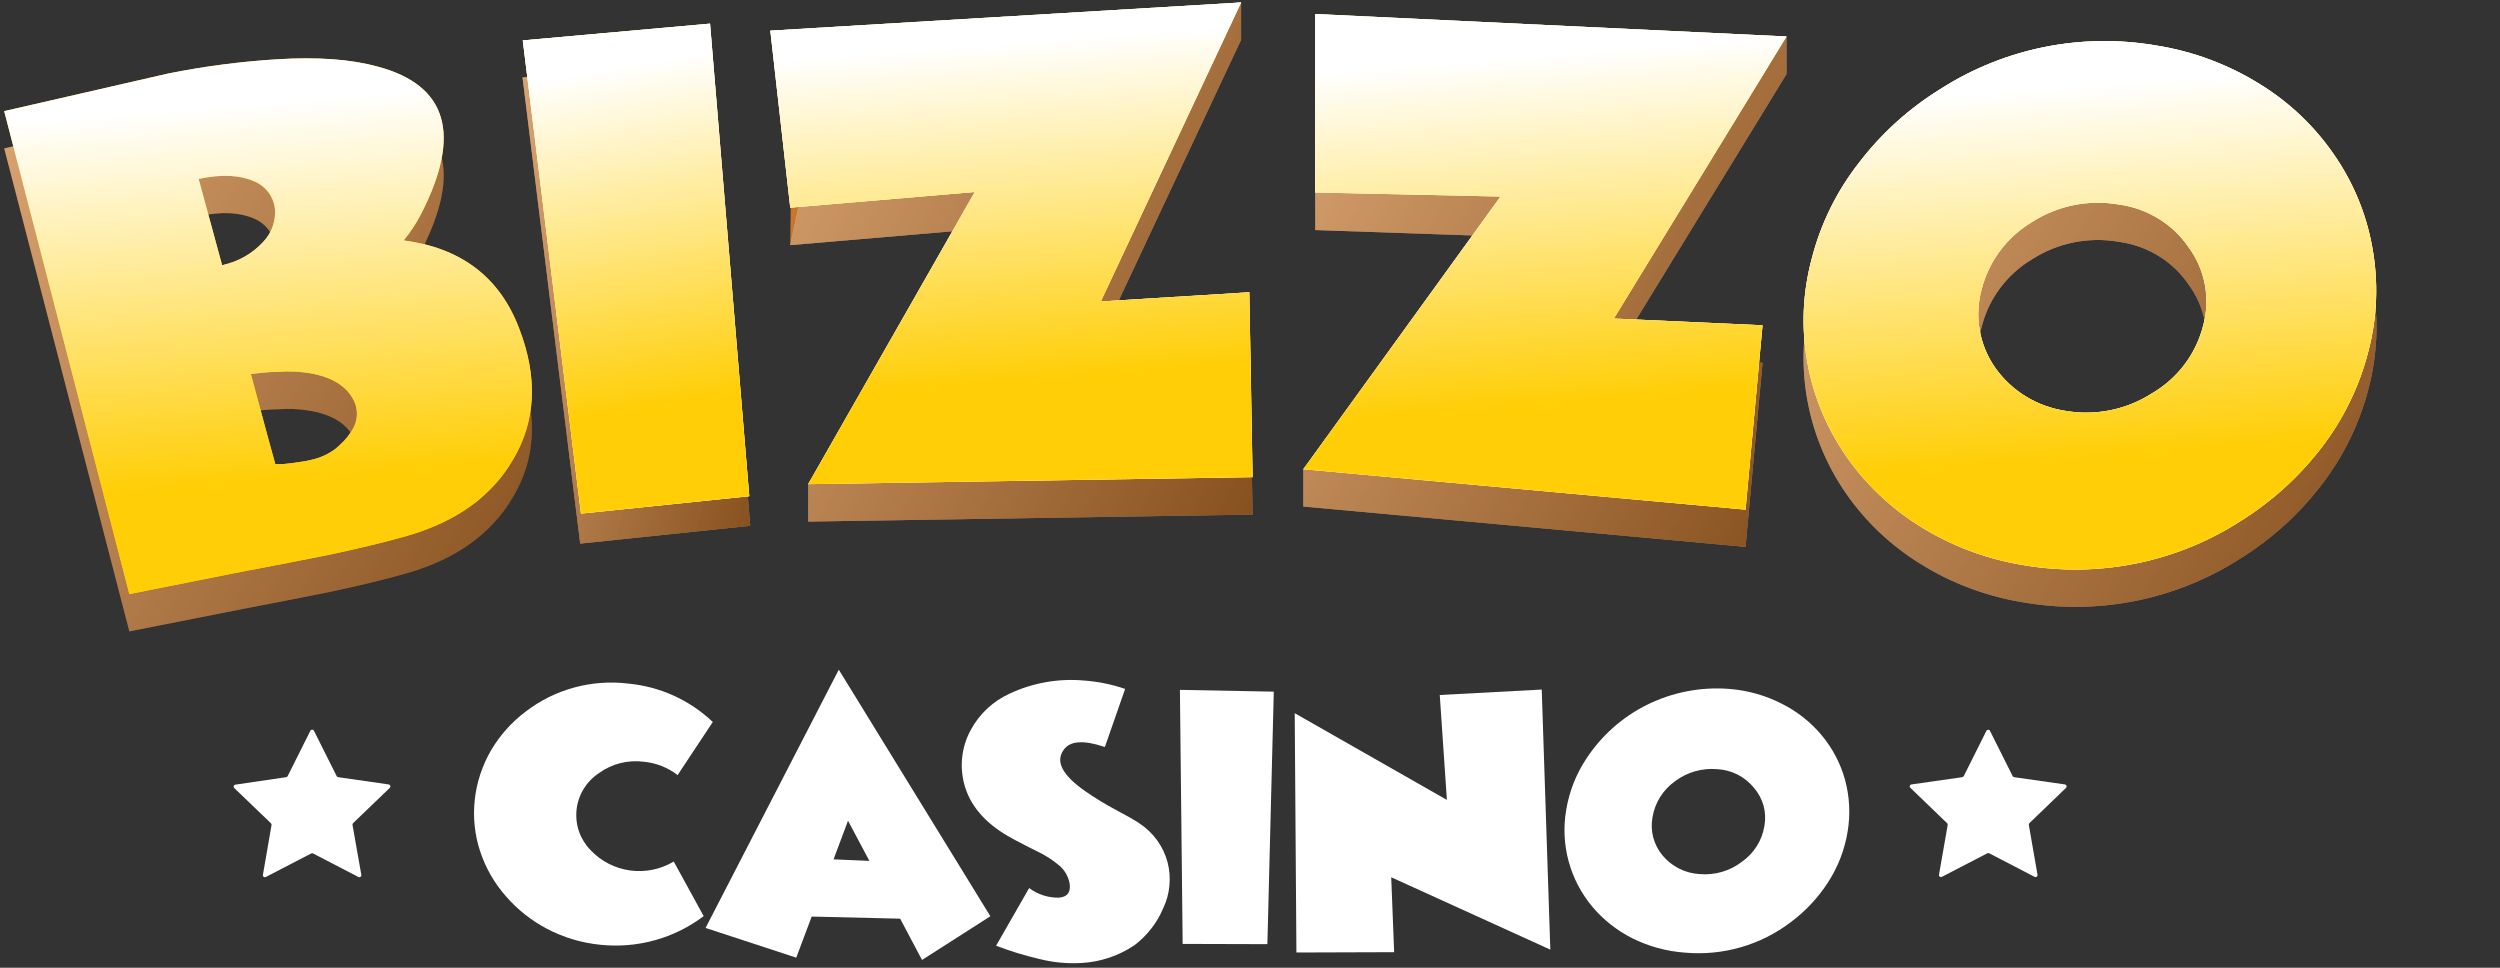 <svg width="62" height="24" viewBox="0 0 62 24" fill="none" xmlns="http://www.w3.org/2000/svg">
<rect x="0" y="0" width="62" height="24" fill="#333333" stroke="none"/>
<g clip-path="url(#clip0_3172_3710)">
<path d="M12.876 9.073C13.342 10.285 13.294 11.37 12.717 12.333C12.188 13.236 11.314 13.863 10.096 14.214C9.548 14.371 8.895 14.528 8.154 14.685L7.172 14.879L6.191 15.07H6.182L3.208 15.658L0.104 3.68L4.163 2.75C5.048 2.57 5.944 2.452 6.846 2.395C7.876 2.328 8.721 2.395 9.376 2.576C11.096 3.042 11.453 4.258 10.446 6.223C10.326 6.458 10.18 6.681 10.012 6.886C11.44 7.074 12.395 7.803 12.876 9.073ZM5.508 7.499C5.902 7.418 6.261 7.215 6.531 6.92C6.636 6.809 6.716 6.678 6.765 6.534C6.814 6.39 6.832 6.237 6.817 6.086C6.799 5.941 6.742 5.803 6.652 5.687C6.562 5.57 6.443 5.479 6.305 5.423C5.956 5.266 5.501 5.238 4.926 5.362L5.508 7.499ZM8.415 11.977C8.567 11.845 8.692 11.685 8.782 11.507C8.866 11.326 8.875 11.12 8.806 10.933C8.647 10.531 8.257 10.279 7.664 10.182C7.411 10.142 7.154 10.131 6.898 10.15C6.689 10.15 6.464 10.175 6.221 10.205L6.827 12.438C6.827 12.46 6.965 12.457 7.246 12.416C7.345 12.399 7.445 12.389 7.544 12.372C7.642 12.355 7.693 12.342 7.715 12.336C7.938 12.289 8.147 12.193 8.327 12.055L8.415 11.977Z" fill="#CB7529"/>
<path d="M14.389 13.481L12.959 1.921L17.653 1.497L18.606 13.039L14.389 13.481Z" fill="#CB7529"/>
<path d="M31.064 12.761L20.043 12.935V12.01L24.175 5.688L19.598 6.079L19.644 2.372L30.779 0.061V0.986L27.299 8.401L30.983 8.173L31.064 12.761Z" fill="#CB7529"/>
<path d="M43.289 13.562L32.322 12.562V11.637L37.165 5.862L32.618 5.705V1.281L44.305 0.912V1.837L40.023 8.83L43.711 8.998L43.289 13.562Z" fill="#CB7529"/>
<path d="M50.184 14.939C49.275 14.793 48.404 14.468 47.625 13.982C46.9 13.534 46.276 12.945 45.791 12.25C45.299 11.544 44.968 10.742 44.818 9.899C44.669 9.056 44.706 8.191 44.926 7.363C45.147 6.484 45.552 5.661 46.115 4.947C46.963 3.852 48.096 3.004 49.393 2.495C50.69 1.985 52.104 1.833 53.482 2.054C54.392 2.199 55.263 2.524 56.043 3.01C56.772 3.455 57.399 4.046 57.883 4.744C58.364 5.433 58.689 6.216 58.837 7.04C58.996 7.898 58.964 8.78 58.742 9.625C58.518 10.502 58.116 11.325 57.559 12.043C57.005 12.762 56.324 13.377 55.548 13.858C53.963 14.874 52.046 15.26 50.184 14.939ZM49.145 8.104C49.054 8.432 49.038 8.776 49.096 9.111C49.154 9.446 49.286 9.764 49.482 10.044C49.684 10.33 49.943 10.573 50.244 10.757C50.544 10.941 50.88 11.062 51.23 11.113C51.972 11.242 52.736 11.088 53.366 10.682C53.68 10.499 53.954 10.257 54.172 9.97C54.391 9.682 54.549 9.354 54.638 9.006C54.729 8.677 54.745 8.332 54.684 7.996C54.623 7.66 54.486 7.342 54.285 7.065C54.087 6.774 53.829 6.528 53.528 6.344C53.226 6.16 52.888 6.041 52.536 5.995C51.795 5.868 51.032 6.022 50.4 6.427C49.773 6.8 49.322 7.403 49.145 8.104Z" fill="#CB7529"/>
<g opacity="0.6">
<path style="mix-blend-mode:multiply" opacity="0.6" d="M12.876 9.073C13.342 10.285 13.294 11.37 12.717 12.333C12.188 13.236 11.314 13.863 10.096 14.214C9.548 14.371 8.895 14.528 8.154 14.685L7.172 14.879L6.191 15.07H6.182L3.208 15.658L0.104 3.68L4.163 2.75C5.048 2.57 5.944 2.452 6.846 2.395C7.876 2.328 8.721 2.395 9.376 2.576C11.096 3.042 11.453 4.258 10.446 6.223C10.326 6.458 10.18 6.681 10.012 6.886C11.44 7.074 12.395 7.803 12.876 9.073ZM5.508 7.499C5.902 7.418 6.261 7.215 6.531 6.92C6.636 6.809 6.716 6.678 6.765 6.534C6.814 6.39 6.832 6.237 6.817 6.086C6.799 5.941 6.742 5.803 6.652 5.687C6.562 5.57 6.443 5.479 6.305 5.423C5.956 5.266 5.501 5.238 4.926 5.362L5.508 7.499ZM8.415 11.977C8.567 11.845 8.692 11.685 8.782 11.507C8.866 11.326 8.875 11.12 8.806 10.933C8.647 10.531 8.257 10.279 7.664 10.182C7.411 10.142 7.154 10.131 6.898 10.15C6.689 10.15 6.464 10.175 6.221 10.205L6.827 12.438C6.827 12.46 6.965 12.457 7.246 12.416C7.345 12.399 7.445 12.389 7.544 12.372C7.642 12.355 7.693 12.342 7.715 12.336C7.938 12.289 8.147 12.193 8.327 12.055L8.415 11.977Z" fill="url(#paint0_linear_3172_3710)"/>
<g style="mix-blend-mode:multiply" opacity="0.6">
<path style="mix-blend-mode:multiply" d="M14.389 13.481L12.959 1.921L17.653 1.497L18.606 13.039L14.389 13.481Z" fill="url(#paint1_linear_3172_3710)"/>
<path style="mix-blend-mode:multiply" d="M14.389 13.481L12.959 1.921L17.653 1.497L18.606 13.039L14.389 13.481Z" fill="url(#paint2_linear_3172_3710)"/>
</g>
<g style="mix-blend-mode:multiply" opacity="0.6">
<path style="mix-blend-mode:multiply" d="M31.064 12.761L20.043 12.935V12.01L24.175 5.688L19.598 6.079L20.261 2.957L19.564 1.02L30.779 0.061V0.986L27.299 8.401L30.983 8.173L31.064 12.761Z" fill="url(#paint3_linear_3172_3710)"/>
<path style="mix-blend-mode:multiply" d="M31.064 12.761L20.043 12.935V12.01L24.175 5.688L19.598 6.079L20.261 2.957L19.564 1.02L30.779 0.061V0.986L27.299 8.401L30.983 8.173L31.064 12.761Z" fill="url(#paint4_linear_3172_3710)"/>
</g>
<g style="mix-blend-mode:multiply" opacity="0.6">
<path style="mix-blend-mode:multiply" d="M43.289 13.562L32.322 12.562V11.637L37.165 5.862L32.618 5.705V1.281L44.305 0.912V1.837L40.023 8.83L43.711 8.998L43.289 13.562Z" fill="url(#paint5_linear_3172_3710)"/>
<path style="mix-blend-mode:multiply" d="M43.289 13.562L32.322 12.562V11.637L37.165 5.862L32.618 5.705V1.281L44.305 0.912V1.837L40.023 8.83L43.711 8.998L43.289 13.562Z" fill="url(#paint6_linear_3172_3710)"/>
</g>
<g style="mix-blend-mode:multiply" opacity="0.6">
<path style="mix-blend-mode:multiply" d="M50.184 14.939C49.275 14.793 48.404 14.468 47.625 13.982C46.9 13.534 46.276 12.945 45.791 12.25C45.299 11.544 44.968 10.742 44.818 9.899C44.669 9.056 44.706 8.191 44.926 7.363C45.147 6.484 45.552 5.661 46.115 4.947C46.963 3.852 48.096 3.004 49.393 2.495C50.69 1.985 52.104 1.833 53.482 2.054C54.392 2.199 55.263 2.524 56.043 3.01C56.772 3.455 57.399 4.046 57.883 4.744C58.364 5.433 58.689 6.216 58.837 7.04C58.996 7.898 58.964 8.78 58.742 9.625C58.518 10.502 58.116 11.325 57.559 12.043C57.005 12.762 56.324 13.377 55.548 13.858C53.963 14.874 52.046 15.26 50.184 14.939ZM49.145 8.104C49.054 8.432 49.038 8.776 49.096 9.111C49.154 9.446 49.286 9.764 49.482 10.044C49.684 10.33 49.943 10.573 50.244 10.757C50.544 10.941 50.88 11.062 51.23 11.113C51.972 11.242 52.736 11.088 53.366 10.682C53.68 10.499 53.954 10.257 54.172 9.97C54.391 9.682 54.549 9.354 54.638 9.006C54.729 8.677 54.745 8.332 54.684 7.996C54.623 7.66 54.486 7.342 54.285 7.065C54.087 6.774 53.829 6.528 53.528 6.344C53.226 6.16 52.888 6.041 52.536 5.995C51.795 5.868 51.032 6.022 50.4 6.427C49.773 6.8 49.322 7.403 49.145 8.104Z" fill="url(#paint7_linear_3172_3710)"/>
<path style="mix-blend-mode:multiply" d="M50.184 14.939C49.275 14.793 48.404 14.468 47.625 13.982C46.9 13.534 46.276 12.945 45.791 12.25C45.299 11.544 44.968 10.742 44.818 9.899C44.669 9.056 44.706 8.191 44.926 7.363C45.147 6.484 45.552 5.661 46.115 4.947C46.963 3.852 48.096 3.004 49.393 2.495C50.69 1.985 52.104 1.833 53.482 2.054C54.392 2.199 55.263 2.524 56.043 3.01C56.772 3.455 57.399 4.046 57.883 4.744C58.364 5.433 58.689 6.216 58.837 7.04C58.996 7.898 58.964 8.78 58.742 9.625C58.518 10.502 58.116 11.325 57.559 12.043C57.005 12.762 56.324 13.377 55.548 13.858C53.963 14.874 52.046 15.26 50.184 14.939ZM49.145 8.104C49.054 8.432 49.038 8.776 49.096 9.111C49.154 9.446 49.286 9.764 49.482 10.044C49.684 10.33 49.943 10.573 50.244 10.757C50.544 10.941 50.88 11.062 51.23 11.113C51.972 11.242 52.736 11.088 53.366 10.682C53.68 10.499 53.954 10.257 54.172 9.97C54.391 9.682 54.549 9.354 54.638 9.006C54.729 8.677 54.745 8.332 54.684 7.996C54.623 7.66 54.486 7.342 54.285 7.065C54.087 6.774 53.829 6.528 53.528 6.344C53.226 6.16 52.888 6.041 52.536 5.995C51.795 5.868 51.032 6.022 50.4 6.427C49.773 6.8 49.322 7.403 49.145 8.104Z" fill="url(#paint8_linear_3172_3710)"/>
</g>
</g>
<path d="M17.451 22.72C16.72 23.273 15.802 23.527 14.886 23.43C14.425 23.384 13.977 23.25 13.567 23.035C13.178 22.831 12.832 22.556 12.545 22.226C12.26 21.902 12.044 21.525 11.909 21.118C11.771 20.702 11.726 20.262 11.775 19.827C11.823 19.394 11.963 18.975 12.184 18.598C12.403 18.229 12.693 17.906 13.037 17.647C13.759 17.092 14.673 16.843 15.581 16.953C16.369 17.027 17.108 17.363 17.677 17.905L16.805 19.222C16.563 19.035 16.271 18.92 15.965 18.891C15.571 18.84 15.172 18.941 14.853 19.174C14.699 19.276 14.57 19.41 14.474 19.566C14.379 19.722 14.319 19.897 14.299 20.079C14.279 20.26 14.299 20.444 14.358 20.617C14.418 20.79 14.515 20.948 14.643 21.08C14.901 21.356 15.248 21.535 15.624 21.587C16.001 21.639 16.384 21.561 16.709 21.366L17.451 22.72Z" fill="white"/>
<path d="M19.747 23.75L17.498 23.013L20.802 16.608L24.561 22.723L22.866 23.807L22.324 22.783L20.13 22.731L19.747 23.75ZM21.561 21.35L21.031 20.354L20.672 21.312L21.561 21.35Z" fill="white"/>
<path d="M27.903 17.085L27.401 18.526C26.878 18.349 26.534 18.369 26.378 18.598C26.169 18.887 26.348 19.225 26.908 19.617C27.155 19.789 27.412 19.947 27.679 20.088L27.774 20.141L27.858 20.185C27.93 20.223 27.984 20.254 28.017 20.273C28.127 20.335 28.208 20.386 28.257 20.419C28.601 20.645 28.849 20.987 28.955 21.381C29.054 21.763 29.017 22.167 28.848 22.524C28.695 22.887 28.448 23.204 28.132 23.443C27.745 23.704 27.294 23.855 26.827 23.882C26.473 23.903 26.118 23.869 25.774 23.782C25.41 23.698 25.052 23.588 24.703 23.454L25.523 22.024C25.736 22.183 25.996 22.267 26.262 22.262C26.48 22.244 26.568 22.115 26.521 21.881C26.486 21.723 26.401 21.58 26.278 21.472C26.108 21.328 25.92 21.206 25.717 21.111L25.542 21.024L25.368 20.934C25.226 20.862 25.104 20.798 25.008 20.741C24.411 20.397 24.044 19.958 23.91 19.434C23.795 18.99 23.851 18.519 24.069 18.114C24.281 17.713 24.621 17.393 25.037 17.203C25.611 16.933 26.249 16.821 26.882 16.877C27.23 16.902 27.573 16.972 27.903 17.085Z" fill="white"/>
<path d="M29.33 23.409L29.262 17.109L31.59 17.153L31.431 23.415L29.33 23.409Z" fill="white"/>
<path d="M32.151 23.622L32.109 17.687L35.883 19.838L35.706 17.236L38.235 17.101L38.448 23.551L34.502 21.756L34.575 23.614L32.151 23.622Z" fill="white"/>
<path d="M41.794 23.626C41.334 23.594 40.886 23.472 40.475 23.266C40.095 23.073 39.758 22.806 39.486 22.482C39.211 22.151 39.011 21.767 38.9 21.353C38.789 20.94 38.769 20.508 38.842 20.086C38.915 19.639 39.081 19.212 39.33 18.832C39.705 18.252 40.232 17.782 40.856 17.474C41.48 17.167 42.176 17.032 42.872 17.084C43.331 17.118 43.779 17.243 44.188 17.452C44.57 17.643 44.907 17.91 45.179 18.236C45.447 18.558 45.644 18.932 45.755 19.333C45.871 19.755 45.894 20.197 45.82 20.629C45.747 21.075 45.582 21.502 45.335 21.883C45.089 22.263 44.777 22.597 44.412 22.869C43.667 23.437 42.732 23.708 41.794 23.626ZM40.982 20.268C40.951 20.435 40.958 20.607 41.001 20.771C41.045 20.935 41.124 21.088 41.234 21.218C41.347 21.353 41.487 21.463 41.645 21.543C41.803 21.622 41.976 21.668 42.153 21.677C42.528 21.71 42.901 21.601 43.197 21.373C43.346 21.27 43.472 21.137 43.568 20.985C43.664 20.833 43.728 20.663 43.757 20.486C43.788 20.318 43.781 20.145 43.736 19.981C43.69 19.816 43.608 19.663 43.495 19.534C43.384 19.398 43.245 19.287 43.088 19.207C42.93 19.128 42.757 19.083 42.581 19.075C42.206 19.044 41.833 19.152 41.535 19.379C41.239 19.592 41.04 19.911 40.982 20.268Z" fill="white"/>
<path d="M12.876 8.148C13.342 9.36 13.294 10.445 12.717 11.408C12.188 12.311 11.314 12.938 10.096 13.289C9.548 13.446 8.895 13.603 8.154 13.76L7.172 13.954L6.189 14.142H6.18L3.208 14.733L0.104 2.756L4.163 1.825C5.048 1.647 5.944 1.529 6.846 1.472C7.876 1.405 8.721 1.472 9.376 1.654C11.096 2.118 11.453 3.334 10.446 5.301C10.325 5.536 10.18 5.758 10.012 5.962C11.44 6.15 12.395 6.878 12.876 8.148ZM5.508 6.576C5.902 6.494 6.261 6.291 6.531 5.995C6.636 5.884 6.716 5.753 6.765 5.609C6.814 5.465 6.832 5.312 6.817 5.161C6.799 5.016 6.742 4.878 6.652 4.762C6.562 4.645 6.443 4.554 6.305 4.498C5.956 4.341 5.501 4.315 4.926 4.437L5.508 6.576ZM8.415 11.047C8.567 10.915 8.692 10.756 8.782 10.577C8.866 10.396 8.875 10.19 8.806 10.003C8.647 9.603 8.257 9.349 7.664 9.252C7.411 9.213 7.154 9.202 6.898 9.221C6.689 9.221 6.464 9.246 6.221 9.277C6.62 10.771 6.827 11.507 6.827 11.507C6.827 11.507 6.965 11.525 7.246 11.485C7.345 11.467 7.445 11.458 7.544 11.441C7.602 11.432 7.659 11.42 7.715 11.405C7.938 11.358 8.147 11.262 8.327 11.126L8.415 11.047Z" fill="#FFCE07"/>
<path d="M14.408 12.737L12.965 1.002L17.609 0.586L18.582 12.306L14.408 12.737Z" fill="#FFCE07"/>
<path d="M31.064 11.833L20.043 12.007L24.175 4.761L19.598 5.15L19.104 0.76L30.779 0.061L27.299 7.476L30.983 7.248L31.064 11.833Z" fill="#FFCE07"/>
<path d="M43.289 12.639L32.322 11.637L37.213 4.874L32.618 4.774V0.348L44.305 0.905L40.023 7.9L43.711 8.067L43.289 12.639Z" fill="#FFCE07"/>
<path d="M50.183 14.015C49.275 13.868 48.406 13.543 47.627 13.059C46.903 12.61 46.279 12.02 45.793 11.325C45.301 10.62 44.969 9.818 44.819 8.975C44.669 8.131 44.706 7.266 44.925 6.438C45.147 5.559 45.551 4.736 46.114 4.022C46.665 3.303 47.344 2.689 48.119 2.211C49.703 1.194 51.619 0.807 53.481 1.129C54.391 1.274 55.262 1.6 56.042 2.085C56.769 2.532 57.394 3.125 57.876 3.824C58.356 4.513 58.682 5.296 58.83 6.119C58.99 6.98 58.959 7.864 58.736 8.711C58.513 9.588 58.11 10.41 57.553 11.127C56.999 11.842 56.32 12.454 55.548 12.933C53.962 13.949 52.046 14.335 50.183 14.015ZM49.144 7.179C49.054 7.508 49.037 7.851 49.095 8.186C49.154 8.522 49.285 8.84 49.481 9.12C49.683 9.407 49.942 9.649 50.243 9.833C50.544 10.017 50.879 10.138 51.229 10.19C51.971 10.317 52.734 10.163 53.365 9.757C53.679 9.575 53.953 9.333 54.172 9.045C54.39 8.757 54.548 8.429 54.637 8.081C54.728 7.752 54.744 7.407 54.683 7.071C54.622 6.735 54.486 6.417 54.284 6.14C54.086 5.849 53.828 5.603 53.527 5.419C53.225 5.235 52.887 5.116 52.536 5.07C51.794 4.944 51.031 5.098 50.399 5.502C49.773 5.875 49.321 6.478 49.144 7.179Z" fill="#FFCE07"/>
<g style="mix-blend-mode:multiply">
<path style="mix-blend-mode:multiply" d="M12.876 8.148C13.342 9.36 13.294 10.445 12.717 11.408C12.188 12.311 11.314 12.938 10.096 13.289C9.548 13.446 8.895 13.603 8.154 13.76L7.172 13.954L6.189 14.142H6.18L3.208 14.733L0.104 2.756L4.163 1.825C5.048 1.647 5.944 1.529 6.846 1.472C7.876 1.405 8.721 1.472 9.376 1.654C11.096 2.118 11.453 3.334 10.446 5.301C10.325 5.536 10.18 5.758 10.012 5.962C11.44 6.15 12.395 6.878 12.876 8.148ZM5.508 6.576C5.902 6.494 6.261 6.291 6.531 5.995C6.636 5.884 6.716 5.753 6.765 5.609C6.814 5.465 6.832 5.312 6.817 5.161C6.799 5.016 6.742 4.878 6.652 4.762C6.562 4.645 6.443 4.554 6.305 4.498C5.956 4.341 5.501 4.315 4.926 4.437L5.508 6.576ZM8.415 11.047C8.567 10.915 8.692 10.756 8.782 10.577C8.866 10.396 8.875 10.19 8.806 10.003C8.647 9.603 8.257 9.349 7.664 9.252C7.411 9.213 7.154 9.202 6.898 9.221C6.689 9.221 6.464 9.246 6.221 9.277C6.62 10.771 6.827 11.507 6.827 11.507C6.827 11.507 6.965 11.525 7.246 11.485C7.345 11.467 7.445 11.458 7.544 11.441C7.602 11.432 7.659 11.42 7.715 11.405C7.938 11.358 8.147 11.262 8.327 11.126L8.415 11.047Z" fill="url(#paint9_linear_3172_3710)"/>
<g style="mix-blend-mode:multiply">
<path style="mix-blend-mode:multiply" d="M14.408 12.737L12.965 1.002L17.609 0.586L18.582 12.306L14.408 12.737Z" fill="url(#paint10_linear_3172_3710)"/>
<path style="mix-blend-mode:multiply" d="M14.408 12.737L12.965 1.002L17.609 0.586L18.582 12.306L14.408 12.737Z" fill="url(#paint11_linear_3172_3710)"/>
</g>
<g style="mix-blend-mode:multiply">
<path style="mix-blend-mode:multiply" d="M31.064 11.833L20.043 12.007L24.175 4.761L19.598 5.15L19.104 0.76L30.779 0.061L27.299 7.476L30.983 7.248L31.064 11.833Z" fill="url(#paint12_linear_3172_3710)"/>
<path style="mix-blend-mode:multiply" d="M31.064 11.833L20.043 12.007L24.175 4.761L19.598 5.15L19.104 0.76L30.779 0.061L27.299 7.476L30.983 7.248L31.064 11.833Z" fill="url(#paint13_linear_3172_3710)"/>
</g>
<g style="mix-blend-mode:multiply">
<path style="mix-blend-mode:multiply" d="M43.289 12.639L32.322 11.637L37.213 4.874L32.618 4.774V0.348L44.305 0.905L40.023 7.9L43.711 8.067L43.289 12.639Z" fill="url(#paint14_linear_3172_3710)"/>
<path style="mix-blend-mode:multiply" d="M43.289 12.639L32.322 11.637L37.213 4.874L32.618 4.774V0.348L44.305 0.905L40.023 7.9L43.711 8.067L43.289 12.639Z" fill="url(#paint15_linear_3172_3710)"/>
</g>
<g style="mix-blend-mode:multiply">
<path style="mix-blend-mode:multiply" d="M50.183 14.015C49.275 13.868 48.406 13.543 47.627 13.059C46.903 12.61 46.279 12.02 45.793 11.325C45.301 10.62 44.969 9.818 44.819 8.975C44.669 8.131 44.706 7.266 44.925 6.438C45.147 5.559 45.551 4.736 46.114 4.022C46.665 3.303 47.344 2.689 48.119 2.211C49.703 1.194 51.619 0.807 53.481 1.129C54.391 1.274 55.262 1.6 56.042 2.085C56.769 2.532 57.394 3.125 57.876 3.824C58.356 4.513 58.682 5.296 58.83 6.119C58.99 6.98 58.959 7.864 58.736 8.711C58.513 9.588 58.11 10.41 57.553 11.127C56.999 11.842 56.32 12.454 55.548 12.933C53.962 13.949 52.046 14.335 50.183 14.015ZM49.144 7.179C49.054 7.508 49.037 7.851 49.095 8.186C49.154 8.522 49.285 8.84 49.481 9.12C49.683 9.407 49.942 9.649 50.243 9.833C50.544 10.017 50.879 10.138 51.229 10.19C51.971 10.317 52.734 10.163 53.365 9.757C53.679 9.575 53.953 9.333 54.172 9.045C54.39 8.757 54.548 8.429 54.637 8.081C54.728 7.752 54.744 7.407 54.683 7.071C54.622 6.735 54.486 6.417 54.284 6.14C54.086 5.849 53.828 5.603 53.527 5.419C53.225 5.235 52.887 5.116 52.536 5.07C51.794 4.944 51.031 5.098 50.399 5.502C49.773 5.875 49.321 6.478 49.144 7.179Z" fill="url(#paint16_linear_3172_3710)"/>
<path style="mix-blend-mode:multiply" d="M50.183 14.015C49.275 13.868 48.406 13.543 47.627 13.059C46.903 12.61 46.279 12.02 45.793 11.325C45.301 10.62 44.969 9.818 44.819 8.975C44.669 8.131 44.706 7.266 44.925 6.438C45.147 5.559 45.551 4.736 46.114 4.022C46.665 3.303 47.344 2.689 48.119 2.211C49.703 1.194 51.619 0.807 53.481 1.129C54.391 1.274 55.262 1.6 56.042 2.085C56.769 2.532 57.394 3.125 57.876 3.824C58.356 4.513 58.682 5.296 58.83 6.119C58.99 6.98 58.959 7.864 58.736 8.711C58.513 9.588 58.11 10.41 57.553 11.127C56.999 11.842 56.32 12.454 55.548 12.933C53.962 13.949 52.046 14.335 50.183 14.015ZM49.144 7.179C49.054 7.508 49.037 7.851 49.095 8.186C49.154 8.522 49.285 8.84 49.481 9.12C49.683 9.407 49.942 9.649 50.243 9.833C50.544 10.017 50.879 10.138 51.229 10.19C51.971 10.317 52.734 10.163 53.365 9.757C53.679 9.575 53.953 9.333 54.172 9.045C54.39 8.757 54.548 8.429 54.637 8.081C54.728 7.752 54.744 7.407 54.683 7.071C54.622 6.735 54.486 6.417 54.284 6.14C54.086 5.849 53.828 5.603 53.527 5.419C53.225 5.235 52.887 5.116 52.536 5.07C51.794 4.944 51.031 5.098 50.399 5.502C49.773 5.875 49.321 6.478 49.144 7.179Z" fill="url(#paint17_linear_3172_3710)"/>
</g>
</g>
<path d="M49.35 18.122L49.913 19.246C49.917 19.253 49.922 19.259 49.929 19.264C49.935 19.269 49.943 19.272 49.951 19.274L51.209 19.454C51.218 19.456 51.226 19.46 51.233 19.465C51.241 19.471 51.246 19.479 51.249 19.488C51.252 19.497 51.252 19.506 51.25 19.515C51.248 19.524 51.244 19.532 51.237 19.539L50.329 20.414C50.324 20.419 50.319 20.427 50.317 20.434C50.314 20.442 50.314 20.45 50.315 20.458L50.53 21.693C50.532 21.702 50.531 21.712 50.527 21.721C50.524 21.73 50.518 21.737 50.51 21.742C50.502 21.748 50.493 21.751 50.484 21.752C50.474 21.752 50.465 21.75 50.457 21.745L49.333 21.162C49.326 21.158 49.317 21.156 49.309 21.156C49.301 21.156 49.292 21.158 49.285 21.162L48.16 21.745C48.152 21.75 48.142 21.752 48.133 21.752C48.123 21.751 48.114 21.748 48.106 21.742C48.099 21.737 48.093 21.73 48.089 21.721C48.086 21.712 48.085 21.702 48.087 21.693L48.303 20.458C48.304 20.45 48.303 20.442 48.3 20.434C48.297 20.426 48.293 20.419 48.287 20.414L47.378 19.539C47.371 19.533 47.366 19.525 47.363 19.516C47.361 19.506 47.361 19.497 47.364 19.488C47.366 19.479 47.372 19.471 47.379 19.465C47.386 19.459 47.395 19.455 47.405 19.454L48.664 19.274C48.672 19.272 48.679 19.269 48.686 19.264C48.693 19.259 48.698 19.253 48.702 19.246L49.264 18.122C49.269 18.114 49.275 18.108 49.283 18.103C49.29 18.099 49.299 18.097 49.307 18.097C49.316 18.097 49.325 18.099 49.332 18.103C49.34 18.108 49.346 18.114 49.35 18.122Z" fill="white"/>
<path d="M7.785 18.121L8.348 19.245C8.351 19.253 8.357 19.259 8.364 19.264C8.37 19.269 8.378 19.272 8.386 19.274L9.64 19.454C9.649 19.456 9.658 19.46 9.664 19.466C9.671 19.472 9.677 19.48 9.679 19.488C9.682 19.497 9.682 19.506 9.68 19.515C9.678 19.524 9.673 19.532 9.667 19.539L8.756 20.414C8.751 20.419 8.747 20.427 8.744 20.434C8.742 20.442 8.741 20.45 8.742 20.458L8.961 21.698C8.963 21.707 8.962 21.716 8.959 21.724C8.955 21.733 8.949 21.74 8.942 21.746C8.934 21.751 8.926 21.754 8.916 21.755C8.907 21.756 8.898 21.754 8.89 21.75L7.764 21.166C7.757 21.162 7.749 21.16 7.741 21.16C7.732 21.16 7.724 21.162 7.717 21.166L6.591 21.75C6.583 21.754 6.574 21.756 6.565 21.755C6.556 21.754 6.547 21.751 6.539 21.746C6.532 21.74 6.526 21.733 6.523 21.724C6.519 21.716 6.518 21.707 6.52 21.698L6.734 20.462C6.736 20.454 6.735 20.446 6.733 20.439C6.73 20.431 6.726 20.424 6.72 20.418L5.809 19.543C5.803 19.537 5.798 19.529 5.796 19.52C5.794 19.511 5.795 19.501 5.798 19.492C5.8 19.484 5.806 19.476 5.813 19.47C5.82 19.464 5.829 19.46 5.838 19.459L7.097 19.274C7.105 19.272 7.113 19.269 7.119 19.264C7.126 19.259 7.131 19.253 7.135 19.245L7.698 18.121C7.702 18.113 7.708 18.107 7.716 18.102C7.724 18.098 7.732 18.095 7.741 18.095C7.75 18.095 7.759 18.098 7.767 18.102C7.775 18.107 7.781 18.113 7.785 18.121Z" fill="white"/>
</g>
<defs>
<linearGradient id="paint0_linear_3172_3710" x1="-1.94" y1="4.393" x2="15.118" y2="14.318" gradientUnits="userSpaceOnUse">
<stop stop-color="white"/>
<stop offset="1"/>
</linearGradient>
<linearGradient id="paint1_linear_3172_3710" x1="469.934" y1="569.272" x2="670.412" y2="569.272" gradientUnits="userSpaceOnUse">
<stop stop-color="white"/>
<stop offset="1"/>
</linearGradient>
<linearGradient id="paint2_linear_3172_3710" x1="12.077" y1="3.322" x2="21.221" y2="5.867" gradientUnits="userSpaceOnUse">
<stop stop-color="white"/>
<stop offset="1"/>
</linearGradient>
<linearGradient id="paint3_linear_3172_3710" x1="1427.57" y1="528.409" x2="2259.56" y2="528.409" gradientUnits="userSpaceOnUse">
<stop stop-color="white"/>
<stop offset="1"/>
</linearGradient>
<linearGradient id="paint4_linear_3172_3710" x1="17.768" y1="2.021" x2="33.461" y2="10.301" gradientUnits="userSpaceOnUse">
<stop stop-color="white"/>
<stop offset="1"/>
</linearGradient>
<linearGradient id="paint5_linear_3172_3710" x1="2460.74" y1="579.638" x2="3364.12" y2="579.638" gradientUnits="userSpaceOnUse">
<stop stop-color="white"/>
<stop offset="1"/>
</linearGradient>
<linearGradient id="paint6_linear_3172_3710" x1="30.451" y1="2.838" x2="46.371" y2="11.747" gradientUnits="userSpaceOnUse">
<stop stop-color="white"/>
<stop offset="1"/>
</linearGradient>
<linearGradient id="paint7_linear_3172_3710" x1="4033.36" y1="706.398" x2="5303.85" y2="706.398" gradientUnits="userSpaceOnUse">
<stop stop-color="white"/>
<stop offset="1"/>
</linearGradient>
<linearGradient id="paint8_linear_3172_3710" x1="42.51" y1="3.949" x2="60.078" y2="15.21" gradientUnits="userSpaceOnUse">
<stop stop-color="white"/>
<stop offset="1"/>
</linearGradient>
<linearGradient id="paint9_linear_3172_3710" x1="6.358" y1="2.551" x2="7.09" y2="11.897" gradientUnits="userSpaceOnUse">
<stop stop-color="white"/>
<stop offset="1" stop-color="#FFCE07"/>
</linearGradient>
<linearGradient id="paint10_linear_3172_3710" x1="553.1" y1="138.745" x2="674.635" y2="846.652" gradientUnits="userSpaceOnUse">
<stop stop-color="white"/>
<stop offset="1" stop-color="#FFCE07"/>
</linearGradient>
<linearGradient id="paint11_linear_3172_3710" x1="15.649" y1="1.596" x2="17.045" y2="9.963" gradientUnits="userSpaceOnUse">
<stop stop-color="white"/>
<stop offset="1" stop-color="#FFCE07"/>
</linearGradient>
<linearGradient id="paint12_linear_3172_3710" x1="1892.35" y1="78.545" x2="1948.79" y2="790.524" gradientUnits="userSpaceOnUse">
<stop stop-color="white"/>
<stop offset="1" stop-color="#FFCE07"/>
</linearGradient>
<linearGradient id="paint13_linear_3172_3710" x1="24.819" y1="1.054" x2="25.466" y2="9.458" gradientUnits="userSpaceOnUse">
<stop stop-color="white"/>
<stop offset="1" stop-color="#FFCE07"/>
</linearGradient>
<linearGradient id="paint14_linear_3172_3710" x1="2874.87" y1="2.437" x2="2934.48" y2="734.726" gradientUnits="userSpaceOnUse">
<stop stop-color="white"/>
<stop offset="1" stop-color="#FFCE07"/>
</linearGradient>
<linearGradient id="paint15_linear_3172_3710" x1="38.048" y1="1.369" x2="38.732" y2="10.014" gradientUnits="userSpaceOnUse">
<stop stop-color="white"/>
<stop offset="1" stop-color="#FFCE07"/>
</linearGradient>
<linearGradient id="paint16_linear_3172_3710" x1="4605.28" y1="-84.044" x2="4662.55" y2="697.838" gradientUnits="userSpaceOnUse">
<stop stop-color="white"/>
<stop offset="1" stop-color="#FFCE07"/>
</linearGradient>
<linearGradient id="paint17_linear_3172_3710" x1="51.515" y1="2.108" x2="52.172" y2="11.337" gradientUnits="userSpaceOnUse">
<stop stop-color="white"/>
<stop offset="1" stop-color="#FFCE07"/>
</linearGradient>
<clipPath id="clip0_3172_3710">
<rect width="62" height="24" fill="white"/>
</clipPath>
</defs>
</svg>
